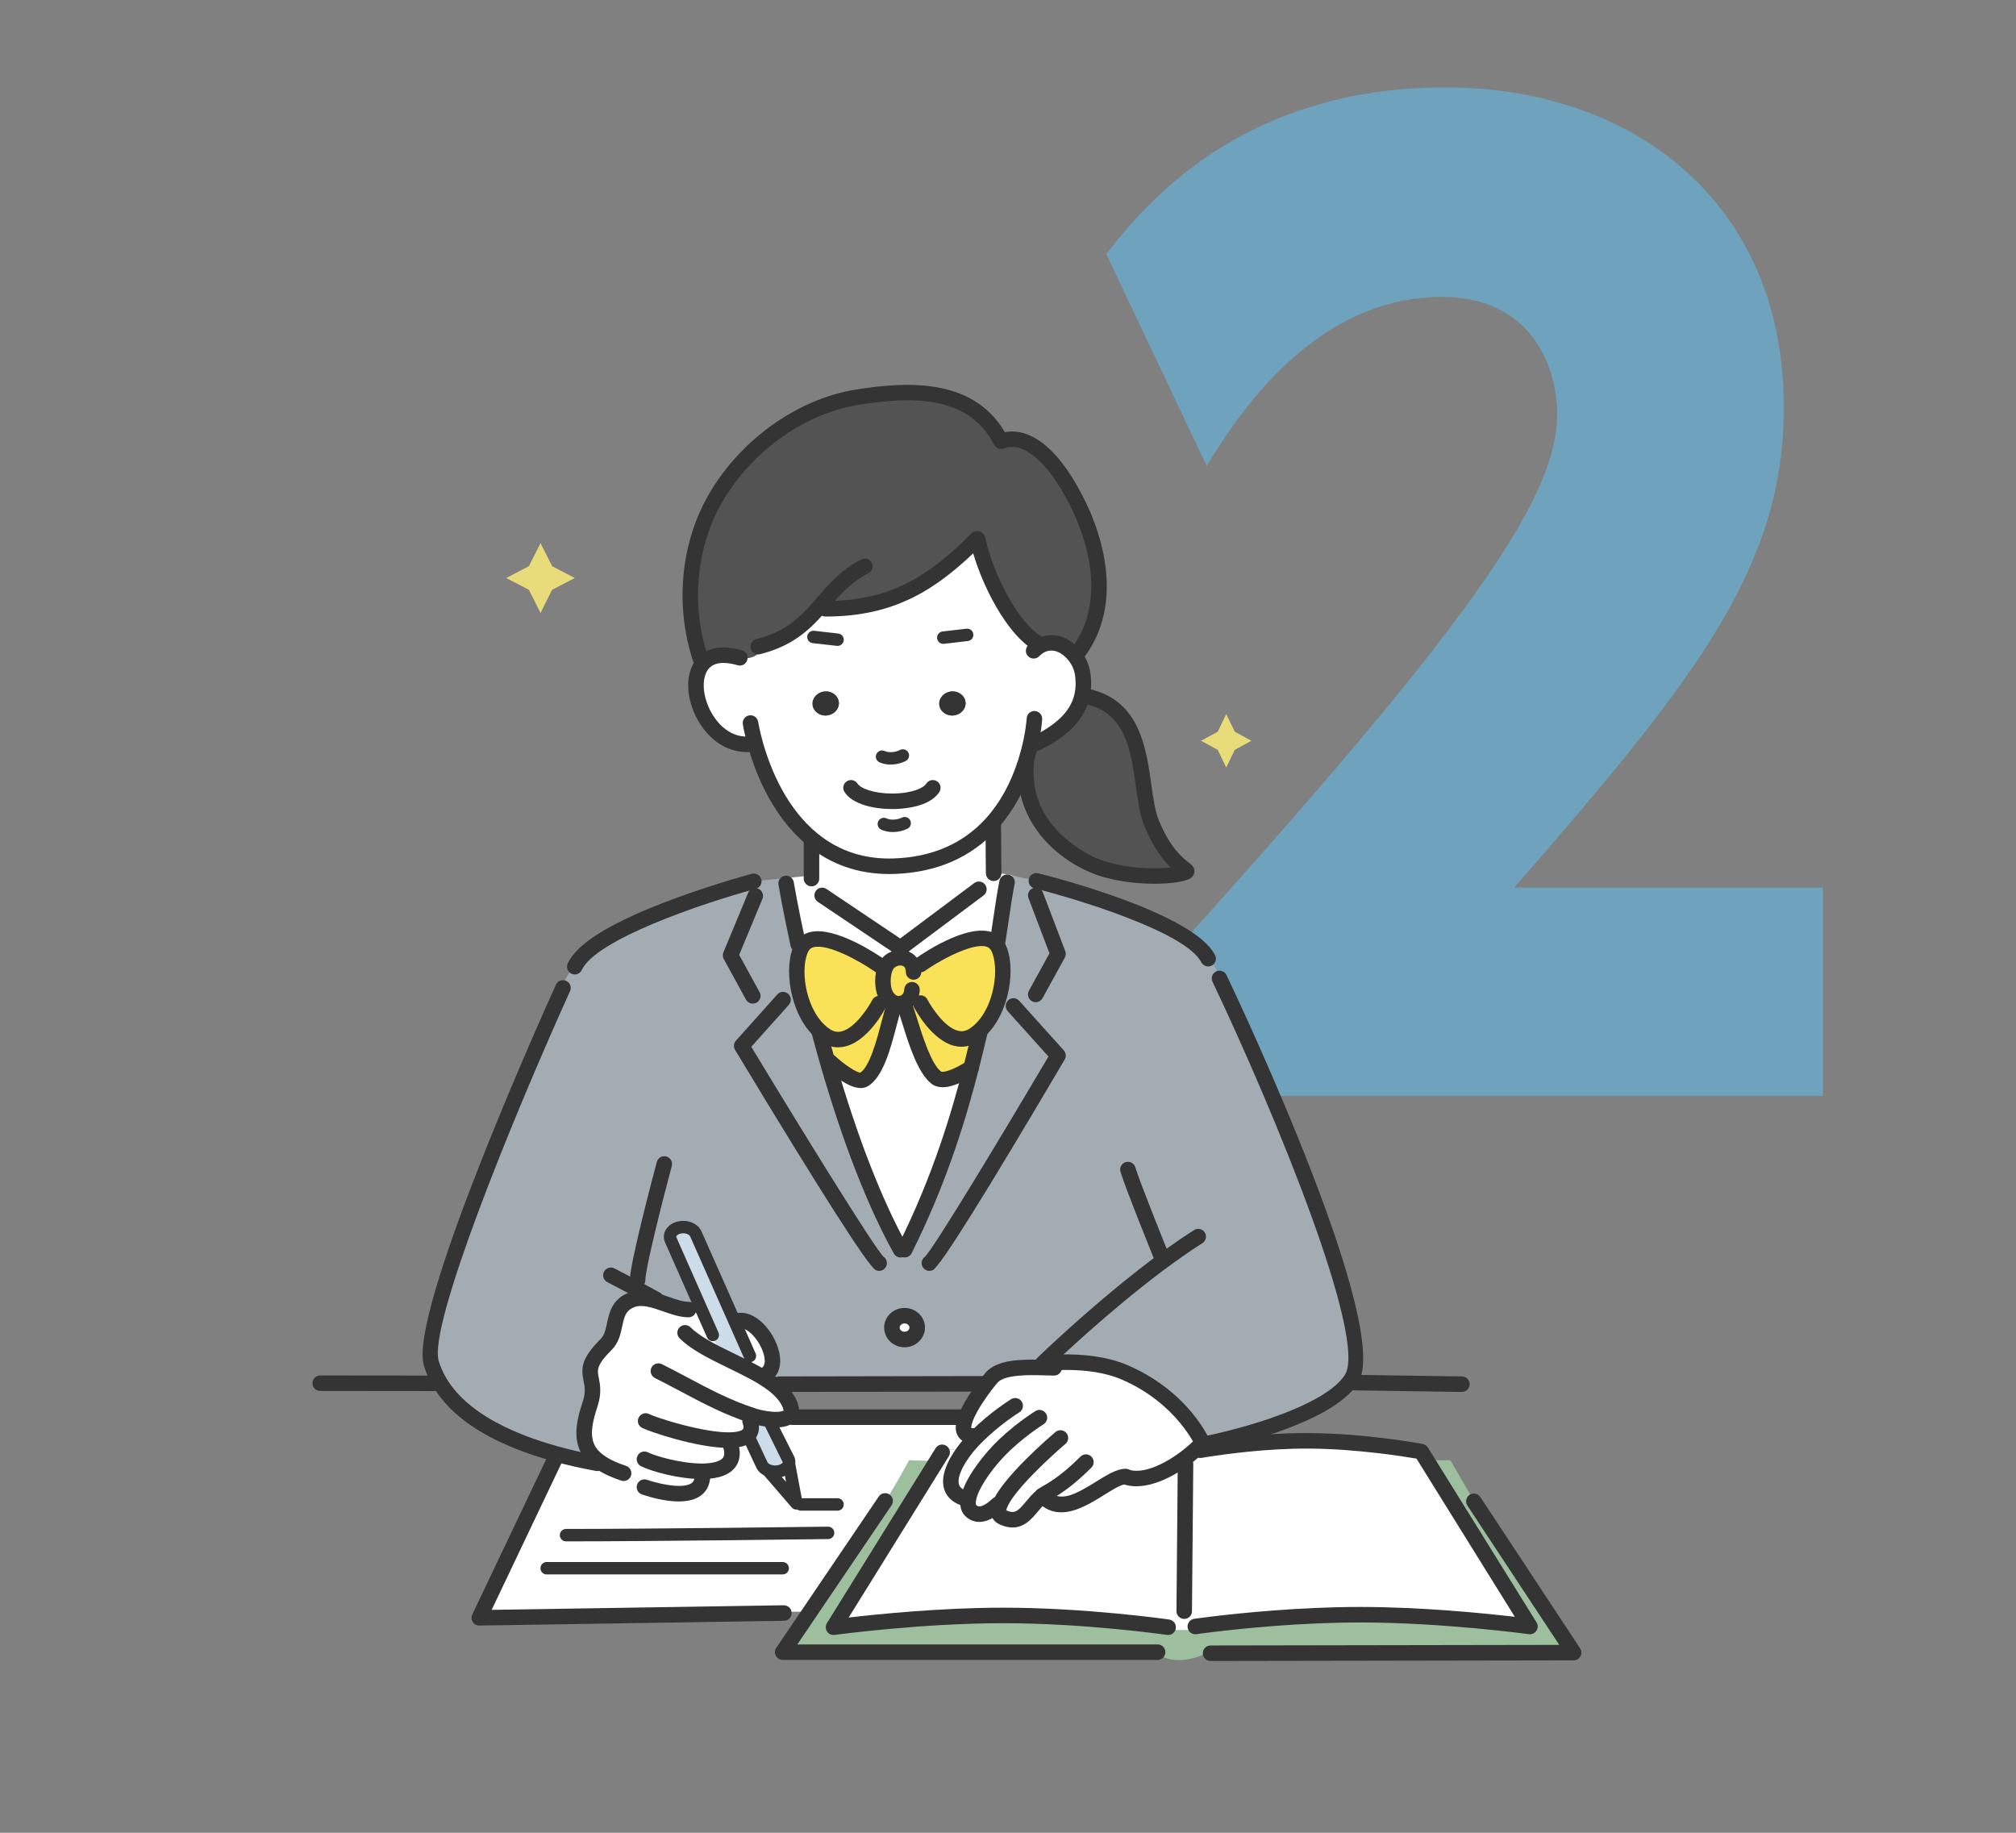 <?xml version="1.0" encoding="UTF-8"?><svg id="b" xmlns="http://www.w3.org/2000/svg" xmlns:xlink="http://www.w3.org/1999/xlink" viewBox="0 0 330 300"><rect x="0" y="0" width="330" height="300" fill="#808080" stroke="none"/><defs><style>.e{fill:none;}.f{fill:#f9e258;}.g{fill:#e8db7a;}.h{fill:#fff;}.i{fill:#9dbf9e;}.j{fill:#ccdce9;}.k{fill:#a3acb2;}.l{fill:#535353;}.m{fill:#5bc3f9;}.n{fill:#343434;}.o{opacity:.5;}.p{clip-path:url(#d);}</style><clipPath id="d"><rect class="e" width="330" height="300"/></clipPath></defs><g id="c"><g class="p"><g class="o"><path class="m" d="M298.416,145.279v34.098h-127.767c64.585-70.202,84.242-95.675,84.242-111.521,0-7.823-4.212-19.255-18.854-19.255-21.461,0-34.098,20.459-38.511,27.68l-16.447-34.7c6.018-7.622,21.663-27.279,55.56-27.279,30.487,0,55.359,18.654,55.359,52.351,0,25.874-13.84,43.926-44.127,78.626h50.545Z"/></g><g><g><polygon class="g" points="204.845 121.255 202.123 122.738 200.721 125.633 199.329 122.738 196.597 121.255 199.329 119.772 200.721 116.877 202.123 119.772 204.845 121.255"/><polygon class="g" points="94.084 94.614 90.377 96.543 88.478 100.332 86.578 96.543 82.871 94.614 86.578 92.674 88.478 88.895 90.377 92.674 94.084 94.614"/><path class="h" d="M129.176,239.745l1.188,6.338-4.479-5.19,.041-.152c.295,.102,.62,.152,.955,.152,.234,0,.477-.03,.711-.081,.762-.173,1.31-.599,1.493-1.097l.091,.03Z"/><path class="h" d="M120.563,216.262c3.596-1.199,8.491,7.577,4.225,8.999l-.061,.102c-.569-.345-1.168-.67-1.777-.995l.345-.65c-.295-.579-.873-1.442-.873-2.072l.163-.071-2.295-5.19,.274-.122Z"/><path class="j" d="M116.541,218.222l-1.412-3.189-5.342-12.097c-.366-.833,.254-1.737,1.381-2.011,.213-.051,.437-.071,.66-.071,.914,0,1.757,.427,2.062,1.097l6.399,14.433,2.295,5.19-.163,.071c0,.63,.579,1.493,.873,2.072l-.345,.65c-2.59-1.371-5.495-2.61-7.861-4.022l2.316-.132c-.295-.599-.873-1.29-.873-1.981l.01-.01Z"/><path class="k" d="M158.966,174.771c.538-2.113,1.006-4.053,1.422-5.81l-.142-.163c3.9-3.413,4.764-10.756,3.108-13.823-.203-.376-.467-.66-.772-.873l.731-.03c.63-4.032,1.026-7.181,1.534-9.659l.853-1.127c1.087,.254,2.174,.599,3.22,.599l.721,.295s24.549,6.125,28.063,12.645l.163-.091c.609,.914,1.483,2.011,1.625,3.128l.132,.295s27.139,57.092,21.563,65.623c-4.195,6.419-21.827,10.157-24.011,10.604-.142,.03-.223,.041-.223,.041,0,0-3.199-7.638-12.869-11.792-5.83-2.509-13.427-1.432-13.427-1.432l-.03,.65c-2.854-.081-6.785-.091-8.298,1.635-.213,.244-.609,.731-1.077,1.351l-.477-.325-33.213,.061-.873,.132c-.599-.467-1.259-.914-1.96-1.341l.061-.102c4.266-1.422-.63-10.197-4.225-8.999l-.274,.122-6.399-14.433c-.305-.67-1.148-1.097-2.062-1.097-.223,0-.447,.02-.66,.071-1.127,.274-1.747,1.178-1.381,2.011l5.342,12.097-.579,.254c-.427-.416-.975-.538-1.513-.721l-.325-.213c-2.945,0-6.511-2.793-9.497-1.513-3.352,1.432-1.899,5.129-3.992,7.222-4.997,4.987-1.026,4.967-2.661,9.872-1.31,3.931-1.452,6.724,.924,8.826l-.132,.681c-1.981-.366-4.093-.833-6.236-1.422-8.796-2.407-18.079-6.815-20.517-14.87-2.519-8.268,21.553-61.439,21.553-61.439l-.163-.203c.406-1.209,1.259-2.285,1.849-3.403l.244,.132c3.098-6.704,27.007-13.356,29.16-13.945l.01,.02c1.767-.254,3.565-.406,5.342-.579l.081,.873s.66,3.91,1.97,9.964l.579,.508c-1.645,3.027-.802,10.299,3.027,13.742l-.132,.152c.427,1.605,.884,3.25,1.361,4.916,3.006,10.411,6.988,21.756,11.934,30.674h.67c5.728-11.406,8.826-21.786,10.878-29.79Zm-8.826,42.537c0-1.077-.934-1.95-2.072-1.95-1.148,0-2.072,.873-2.072,1.95s.924,1.95,2.072,1.95c1.138,0,2.072-.873,2.072-1.95Z"/><path class="h" d="M114.987,241.522c0,4.439-6.622,2.854-9.497,1.899l-.173,.02c-.833-.427-2.285-2.235-3.017-2.235l-.223-.061c-2.072-.691-3.565-1.473-4.591-2.387-2.377-2.102-2.235-4.896-.924-8.826,1.635-4.906-2.336-4.885,2.661-9.872,2.092-2.092,.64-5.789,3.992-7.222,2.986-1.28,6.551,1.513,9.497,1.513l.325,.213c.538,.183,1.087,.305,1.513,.721l.579-.254,1.412,3.189-.01,.01c0,.691,.579,1.381,.873,1.981l-2.316,.132c2.367,1.412,5.271,2.651,7.861,4.022,.609,.325,1.209,.65,1.777,.995,.701,.427,1.361,.873,1.96,1.341,1.138,.904,2.042,1.899,2.549,3.037,.518,1.168,.295,1.849-.295,2.224-.64,.406-1.696,.457-2.722,.376-1.107-.102-2.194-.355-2.681-.508-.152-.051-.315-.102-.467-.152l-.295,.914c.355,1.077,.193,1.828-.355,2.336-.589,.528-1.625,.762-2.895,.792l.02,.67c1.117,3.342-1.351,4.408-4.571,4.439l.01,.691Z"/><path class="f" d="M149.541,159.099l-.254,2.905c-.061,1.442-1.087,2.295-2.174,2.295-.691,0-1.412-.345-1.92-1.117-.173-.254-.315-.548-.437-.904-.315-.975-.335-2.651,.132-3.819,.081-.213,.183-.406,.295-.579,.477-.711,1.351-1.117,2.184-1.117,.843,0,1.645,.396,1.991,1.29,.112,.295,.183,.64,.183,1.046Z"/><path class="j" d="M126.881,240.892c-.335,0-.66-.051-.955-.152-.559-.173-1.006-.508-1.209-.945l-2.265-4.835-.03-.03c.548-.508,.711-1.259,.355-2.336l.295-.914c.152,.051,.315,.102,.467,.152,.488,.152,1.574,.406,2.681,.508l-.081,.691,2.925,5.779c.142,.305,.142,.62,.02,.904-.183,.498-.731,.924-1.493,1.097-.234,.051-.477,.081-.711,.081Z"/><path class="f" d="M144.889,158.459c-.467,1.168-.447,2.844-.132,3.819,.122,.355,.264,.65,.437,.904l-1.29,1.097s-4.286,8.278-8.816,5.2c-.295-.203-.569-.416-.833-.66-3.829-3.443-4.672-10.715-3.027-13.742,2.336-4.337,12.676,2.905,12.676,2.905l.985,.477Z"/><path class="f" d="M135.484,173.888c-.477-1.666-.934-3.311-1.361-4.916l.132-.152c.264,.244,.538,.457,.833,.66,4.53,3.078,8.816-5.2,8.816-5.2l1.29-1.097c.508,.772,1.229,1.117,1.92,1.117l-.731,.366c-.945,2.336-2.174,10.451-5.007,12.056-1.483,.833-5.535-2.935-5.535-2.935l-.355,.102Z"/><path class="f" d="M147.113,164.3c1.087,0,2.113-.853,2.174-2.295l.254-2.905c0-.406-.071-.752-.183-1.046l1.32-.173s8.633-6.043,11.904-3.778c.305,.213,.569,.498,.772,.873,1.656,3.067,.792,10.411-3.108,13.823-.234,.203-.488,.396-.752,.579-4.408,3.006-8.593-4.764-8.806-5.17l-2.6,.457h-1.706l.731-.366Z"/><path class="f" d="M160.388,168.962c-.416,1.757-.884,3.697-1.422,5.81-.315,.213-4.174,2.773-5.688,1.635-2.57-1.93-4.286-9.537-5.19-11.741l2.6-.457c.213,.406,4.398,8.176,8.806,5.17,.264-.183,.518-.376,.752-.579l.142,.163Z"/><polygon class="i" points="241.094 245.382 241.257 245.747 238.697 247.342 233.619 239.176 233.883 239.013 237.407 239.013 241.094 245.382"/><path class="i" d="M153.197,239.379l-16.759,26.977s14.077-1.93,27.769-1.93c13.153,0,25.961,1.777,26.946,1.92l-.03,.345c1.463,.244,2.57,.112,3.992,.112l.548-.569s1.026-.152,2.803-.366c4.621-.559,14.311-1.564,24.204-1.564,13.691,0,27.769,1.93,27.769,1.93l-11.741-18.892,2.56-1.595,16.332,24.762-59.428,.102-.711-.041c-1.92,1.148-5.647,1.757-7.547,.335l-.416-.467h-61.368l4.205-6.206,12.564-18.557,.193-.244c1.554-2.326,3.728-6.419,3.728-6.419,0,0,2.448,.122,4.002,.122l.386,.244Z"/><path class="h" d="M163.638,246.377c-.355,.914-.274,1.625,.467,1.97,3.403,1.564,4.246-1.727,6.521-3.524,3.981,4.317,9.862-2.427,13.163-3.088l.548,.02c3.585,1.188,8.694-2.011,11.376-4.489l.762,.122s.305-.051,.843-.142c2.438-.386,9.751-1.442,17.135-1.402,9.05,.061,18.191,1.757,18.191,1.757l.975,1.574,5.078,8.166,11.741,18.892s-14.077-1.93-27.769-1.93c-9.893,0-19.582,1.006-24.204,1.564-1.777,.213-2.803,.366-2.803,.366l-.548,.569c-1.422,0-2.529,.132-3.992-.112l.03-.345c-.985-.142-13.793-1.92-26.946-1.92-13.691,0-27.769,1.93-27.769,1.93l16.759-26.977,1.026-1.656,.325-.427c.782,0,1.584-.051,2.387-.051l1.341-.335c-2.681,3.321-4.134,7.211-.305,8.369l.548,.091c-.142,.792-.051,1.432,.355,1.859,1.452,1.524,3.504-.091,4.439-.975l.325,.122Z"/><path class="h" d="M170.626,223.849l.03-.65s7.597-1.077,13.427,1.432c9.669,4.154,12.869,11.792,12.869,11.792,0,0,.081-.01,.223-.041l.142,.863c-.538,.091-.843,.142-.843,.142l-.762-.122c-2.681,2.478-7.79,5.678-11.376,4.489l-.548-.02c-3.301,.66-9.182,7.404-13.163,3.088-2.275,1.798-3.118,5.089-6.521,3.524-.741-.345-.823-1.056-.467-1.97l-.325-.122c-.934,.884-2.986,2.499-4.439,.975-.406-.427-.498-1.066-.355-1.859l-.548-.091c-3.829-1.158-2.377-5.048,.305-8.369,.355-.427,.721-.853,1.107-1.259,.193-.203,.386-.406,.589-.599l-.589-.01c-1.849,0-1.95-1.3-1.31-2.956,.66-1.727,2.113-3.849,3.179-5.251,.467-.62,.863-1.107,1.077-1.351,1.513-1.727,5.444-1.716,8.298-1.635Z"/><path class="l" d="M188.472,134.662c2.732,6.754,6.145,7.719,5.749,8.014-1.097,.823-9.253,1.402-15.032-.955-4.103-1.676-12.148-7.018-11.203-16.891l-.112-.041c.386-1.229,.681-2.367,.894-3.362l.945,.203c3.697-1.859,6.663-4.225,7.425-7.821l.985,.234c10.116,2.356,8.054,14.931,10.35,20.618Z"/><path class="h" d="M170.261,105.705c1.991-1.107,4.134-.193,5.515,1.452,.752,.894,1.28,2.001,1.442,3.118,.193,1.3,.163,2.478-.081,3.535-.762,3.596-3.728,5.962-7.425,7.821l-.945-.203c-.213,.995-.508,2.133-.894,3.362-1.016,3.189-2.732,6.927-5.607,10.086-3.413,3.728-8.45,6.653-15.885,6.907-5.657,.193-10.004-1.625-13.326-4.327-5.464-4.439-8.146-11.264-9.354-15.438l-1.249-.183c-6.968,.142-10.726-10.015-7.161-13.468,1.138-1.097,3.037-1.513,5.81-.691l.244-.081c1.331,.447,3.25-.335,3.443-1.93,4.723-1.341,7.181-3.849,9.436-6.439l.894,.427c10.868,0,17.368-4.032,24.803-11.447l.163,.173c.823,4.54,4.885,13.905,9.812,16.972l.366,.355Zm-14.179,11.406c1.188-.112,2.072-1.077,1.97-2.163s-1.148-1.879-2.336-1.767c-1.188,.112-2.062,1.077-1.97,2.163,.102,1.087,1.148,1.879,2.336,1.767Zm-20.74,0c1.188-.112,2.072-1.077,1.97-2.163-.102-1.087-1.148-1.879-2.336-1.767-1.188,.112-2.062,1.077-1.97,2.163,.102,1.087,1.148,1.879,2.336,1.767Z"/><path class="l" d="M124.788,105.664c-.193,1.595-2.113,2.377-3.443,1.93l-.244,.081c-2.773-.823-4.672-.406-5.81,.691l-.609-.467c-3.078-9.222-1.686-18.81,2.092-25.727,5.089-9.293,14.555-15.723,23.544-17.155,8.867-1.412,18.861-1.737,23.452,7.049l.152,.163c3.271-1.402,8.186,1.087,12.869,10.969,1.706,3.616,6.267,14.768-.325,23.625l-.691,.335c-1.381-1.645-3.524-2.56-5.515-1.452l-.366-.355c-4.926-3.067-8.989-12.432-9.812-16.972l-.163-.173c-7.435,7.414-13.935,11.447-24.803,11.447l-.894-.427c-2.255,2.59-4.713,5.099-9.436,6.439Z"/><path class="h" d="M165.7,143.285l-.853,1.127c-.508,2.478-.904,5.627-1.534,9.659l-.731,.03c-3.271-2.265-11.904,3.778-11.904,3.778l-1.32,.173c-.345-.894-1.148-1.29-1.991-1.29l.02-1.595,12.848-9.608,.244-.244c.833,0,1.31-1.869,2.143-1.869l.03-.508,.508,.112c.823-.122,1.686,.03,2.539,.234Z"/><path class="h" d="M162.653,142.94l-.03,.508c-.833,0-1.31,1.869-2.143,1.869l-.244,.244-12.848,9.608-12.808-8.603-.01-.396c-.66-.65-1.341-1.513-1.777-2.336l.041-.02v-6.084l.223-.274c3.321,2.702,7.668,4.52,13.326,4.327,7.435-.254,12.473-3.179,15.885-6.907l.325,.305c0,3.778,.061,7.76,.061,7.76Z"/><path class="h" d="M97.355,239.44l.132-.681c1.026,.914,2.519,1.696,4.591,2.387l.223,.061c.731,0,2.184,1.808,3.017,2.235l.173-.02c2.874,.955,9.497,2.539,9.497-1.899l-.01-.691c3.22-.03,5.688-1.097,4.571-4.439l-.02-.67c1.27-.03,2.306-.264,2.895-.792l.03,.03,2.265,4.835c.203,.437,.65,.772,1.209,.945l-.041,.152,4.479,5.19-1.188-6.338-.091-.03c.122-.284,.122-.599-.02-.904l-2.925-5.779,.081-.691c1.026,.081,2.082,.03,2.722-.376l.741,.01h27.698l.691,.112c-.64,1.656-.538,2.956,1.31,2.956l.589,.01c-.203,.193-.396,.396-.589,.599-.386,.406-.752,.833-1.107,1.259l-1.341,.335c-.802,0-1.605,.051-2.387,.051l-.325,.427-1.026,1.656-.386-.244c-1.554,0-4.002-.122-4.002-.122,0,0-2.174,4.093-3.728,6.419l-.193,.244-12.564,18.557-.569-.386c-.813,0-2.509-.193-3.22,.284l-.223-.102-49.86,.782,12.544-26.347,.122-.447c2.143,.589,4.256,1.056,6.236,1.422Z"/><path class="n" d="M158.052,114.948c.102,1.087-.782,2.052-1.97,2.163-1.188,.112-2.235-.681-2.336-1.767-.091-1.087,.782-2.052,1.97-2.163,1.188-.112,2.235,.681,2.336,1.767Z"/><path class="h" d="M158.966,174.771c-2.052,8.004-5.15,18.384-10.878,29.79h-.67c-4.946-8.918-8.928-20.263-11.934-30.674l.355-.102s4.053,3.768,5.535,2.935c2.834-1.605,4.063-9.72,5.007-12.056h1.706c.904,2.204,2.62,9.812,5.19,11.741,1.513,1.138,5.373-1.422,5.688-1.635Z"/><ellipse class="h" cx="148.068" cy="217.308" rx="2.072" ry="1.95"/><path class="h" d="M132.792,143.834c.437,.823,1.117,1.686,1.777,2.336l.01,.396,12.808,8.603-.02,1.595c-.833,0-1.706,.406-2.184,1.117-.112,.173-.213,.366-.295,.579l-.985-.477s-10.34-7.242-12.676-2.905l-.579-.508c-1.31-6.053-1.97-9.964-1.97-9.964l-.081-.873c1.422-.132,2.834-.274,4.205-.467h.03v.548l-.041,.02Z"/><path class="n" d="M137.312,114.948c.102,1.087-.782,2.052-1.97,2.163-1.188,.112-2.235-.681-2.336-1.767-.091-1.087,.782-2.052,1.97-2.163,1.188-.112,2.235,.681,2.336,1.767Z"/></g><g><path class="n" d="M162.653,144.21c-.692,0-1.258-.555-1.269-1.25,0,0-.061-3.992-.061-7.78,0-.701,.568-1.27,1.27-1.27s1.27,.568,1.27,1.27c0,3.767,.061,7.738,.061,7.741,.01,.701-.549,1.279-1.25,1.289h-.02Z"/><path class="n" d="M132.833,145.083c-.701,0-1.27-.568-1.27-1.27v-6.084c0-.701,.568-1.27,1.27-1.27s1.27,.568,1.27,1.27v6.084c0,.701-.568,1.27-1.27,1.27Z"/><path class="n" d="M147.388,156.438c-.246,0-.493-.071-.708-.215l-12.808-8.603c-.582-.392-.737-1.18-.346-1.763,.391-.58,1.18-.737,1.762-.346l12.061,8.101,12.127-9.069c.562-.421,1.357-.305,1.777,.256,.42,.562,.305,1.358-.256,1.777l-12.848,9.608c-.225,.169-.492,.253-.76,.253Z"/><path class="n" d="M197.767,158.195c-.412,0-.816-.2-1.06-.569-.016-.024-.037-.059-.056-.093-.023-.035-.044-.069-.064-.106-2.664-4.944-20.577-10.35-27.253-12.016-.68-.17-1.094-.859-.924-1.539,.169-.68,.856-1.095,1.539-.924,2.563,.64,25.1,6.432,28.85,13.231,.027,.042,.052,.083,.072,.122,.326,.576,.156,1.314-.405,1.685-.216,.142-.459,.21-.699,.21Zm-.954-.467l.002,.002-.002-.002Zm2.016-1.497l.001,.001-.001-.001Zm-.001-.002l.001,.001-.001-.001Zm-.001-.002l.001,.001-.001-.001Zm-.001-.002l.001,.002-.001-.002Z"/><path class="n" d="M94.084,159.506c-.178,0-.359-.038-.532-.117-.636-.295-.914-1.048-.62-1.685,1.459-3.157,6.571-6.402,15.628-9.917,6.604-2.563,13.113-4.382,14.35-4.721,.139-.041,.22-.057,.22-.057,.687-.135,1.36,.301,1.502,.984,.141,.678-.279,1.342-.954,1.495-.009,.003-.091,.026-.098,.028-8.797,2.406-26.042,8.274-28.343,13.253-.215,.464-.673,.737-1.154,.737Z"/><path class="n" d="M188.97,144.658c-3.232,0-7.138-.489-10.26-1.762-6.095-2.49-12.891-8.746-11.988-18.187,.066-.698,.683-1.211,1.385-1.143,.698,.066,1.21,.686,1.143,1.385-1.014,10.605,9.246,15.115,10.42,15.594,4.095,1.668,9.213,1.74,11.967,1.455-1.233-1.211-2.897-3.293-4.341-6.863-.704-1.745-1.018-3.981-1.35-6.35-.829-5.906-1.687-12.012-8.111-13.507-.683-.16-1.107-.842-.948-1.525s.839-1.104,1.525-.949c8.12,1.892,9.189,9.508,10.049,15.629,.31,2.209,.603,4.297,1.19,5.751,1.88,4.649,4.029,6.306,4.946,7.015,.459,.354,.933,.72,.927,1.432-.004,.397-.225,.823-.544,1.06-.762,.572-3.115,.964-6.008,.964Zm4.316-1.255h0Z"/><path class="n" d="M145.564,143.065c-5.06,0-9.533-1.553-13.31-4.625-5.532-4.493-8.367-11.219-9.772-16.07-.645-2.26-.879-3.765-.889-3.829-.106-.692,.37-1.339,1.063-1.446,.692-.105,1.341,.369,1.447,1.062,.002,.014,.223,1.423,.819,3.511,1.302,4.497,3.911,10.721,8.934,14.801,3.499,2.847,7.688,4.218,12.482,4.044,6.196-.212,11.24-2.397,14.992-6.495,2.318-2.548,4.113-5.784,5.333-9.613,.349-1.112,.639-2.205,.862-3.243,.447-2.123,.532-3.567,.533-3.582,.039-.699,.631-1.256,1.337-1.197,.7,.038,1.236,.635,1.198,1.335-.003,.065-.092,1.638-.584,3.971-.24,1.12-.55,2.289-.925,3.481-1.333,4.187-3.31,7.738-5.879,10.56-4.232,4.623-9.877,7.086-16.781,7.321-.288,.01-.576,.015-.861,.015Z"/><path class="n" d="M146.16,136.194c-.686,0-1.349-.133-1.916-.399-.508-.239-.726-.844-.487-1.352,.238-.508,.843-.726,1.351-.487,.675,.317,1.72,.264,2.542-.128,.505-.245,1.112-.03,1.355,.476s.029,1.113-.477,1.355c-.739,.355-1.568,.535-2.367,.535Z"/><path class="n" d="M146.07,132.432c-2.924,0-6.511-.733-7.835-2.792-.379-.589-.209-1.375,.381-1.755,.59-.378,1.376-.208,1.755,.382,.508,.79,2.677,1.626,5.698,1.626h.019c2.952-.003,5.018-.819,5.533-1.624,.378-.591,1.162-.764,1.754-.385,.591,.378,.763,1.162,.385,1.754-1.655,2.587-6.288,2.793-7.668,2.794h-.02Z"/><path class="n" d="M169.894,106.619c-.229,0-.461-.061-.67-.191-5.373-3.347-9.557-13.231-10.389-17.824-.125-.689,.333-1.35,1.023-1.475,.688-.128,1.35,.332,1.475,1.023,.739,4.08,4.562,13.212,9.233,16.12,.595,.371,.777,1.154,.407,1.75-.241,.386-.655,.598-1.079,.598Z"/><path class="n" d="M176.465,108.092c-.263,0-.529-.081-.757-.251-.562-.419-.679-1.214-.26-1.776,5.928-7.965,2.111-18.265,.195-22.325-4.404-9.296-8.799-11.389-11.221-10.343-.642,.273-1.391-.022-1.667-.668-.276-.645,.022-1.391,.667-1.667,1.76-.75,8.007-2.146,14.516,11.593,2.113,4.475,6.295,15.859-.453,24.926-.249,.335-.632,.512-1.02,.512Z"/><path class="n" d="M114.682,109.169c-.532,0-1.027-.336-1.204-.868-2.95-8.841-2.135-18.837,2.182-26.738,5.067-9.253,14.667-16.24,24.458-17.8,8.917-1.419,19.792-1.825,24.777,7.715,.325,.622,.084,1.389-.537,1.713-.62,.326-1.389,.085-1.713-.537-4.211-8.059-13.548-7.75-22.127-6.384-9.044,1.441-17.927,7.922-22.63,16.512-3.983,7.292-4.732,16.532-2.002,24.716,.222,.665-.137,1.384-.802,1.606-.133,.045-.269,.065-.402,.065Z"/><path class="n" d="M135.118,100.921c-.701,0-1.27-.568-1.27-1.27s.568-1.27,1.27-1.27c10.705,0,16.872-4.062,23.906-11.076,.496-.496,1.324-.521,1.82-.024,.495,.496,.52,1.274,.025,1.77l-.898-.898,.884,.912c-7.354,7.334-14.205,11.856-25.738,11.856Z"/><path class="n" d="M124.117,107.117c-.559,0-1.072-.372-1.224-.938-.183-.676,.217-1.374,.894-1.557l.671-.183c4.347-1.234,6.648-3.565,8.809-6.047l.595-.685c1.909-2.212,3.882-4.499,7.147-6.137,.628-.315,1.391-.061,1.704,.565,.314,.627,.061,1.39-.565,1.704-2.812,1.41-4.537,3.409-6.363,5.526l-.603,.695c-2.325,2.671-5.017,5.399-10.046,6.826l-.686,.187c-.111,.03-.222,.044-.332,.044Z"/><path class="n" d="M148.087,205.831c-.191,0-.386-.044-.569-.135-.626-.314-.879-1.078-.565-1.704,5.879-11.707,8.97-22.464,10.783-29.536,.536-2.103,1.001-4.036,1.416-5.788,.162-.682,.85-1.105,1.528-.942,.682,.162,1.104,.845,.943,1.527-.418,1.764-.887,3.711-1.427,5.831-1.843,7.188-4.985,18.121-10.974,30.046-.223,.444-.671,.7-1.136,.7Z"/><path class="n" d="M163.315,155.342c-.065,0-.131-.005-.197-.015-.693-.108-1.167-.758-1.058-1.451,.206-1.319,.387-2.543,.555-3.681,.344-2.328,.641-4.337,.989-6.038,.14-.687,.81-1.134,1.499-.989,.687,.141,1.13,.811,.989,1.499-.334,1.631-.626,3.608-.965,5.899-.169,1.144-.351,2.376-.558,3.703-.098,.626-.638,1.073-1.253,1.073Z"/><path class="n" d="M147.419,205.831c-.446,0-.879-.236-1.111-.654-4.304-7.76-8.357-18.17-12.044-30.938-.48-1.677-.939-3.33-1.368-4.942-.18-.677,.223-1.373,.901-1.553,.679-.178,1.373,.223,1.553,.901,.425,1.598,.88,3.235,1.354,4.893,3.633,12.582,7.612,22.813,11.824,30.407,.34,.613,.119,1.386-.494,1.726-.195,.108-.407,.16-.615,.16Z"/><path class="n" d="M130.648,155.839c-.585,0-1.11-.407-1.239-1.001-1.301-6.013-1.975-9.981-1.981-10.021-.117-.691,.349-1.346,1.04-1.463,.696-.111,1.347,.35,1.463,1.04,.007,.039,.671,3.956,1.959,9.906,.148,.685-.287,1.361-.972,1.51-.091,.02-.181,.029-.27,.029Z"/><path class="n" d="M143.903,208.024c-.192,0-.386-.044-.569-.136-1.208-.607-8.951-12.732-23.014-36.037-.288-.477-.231-1.087,.141-1.503l6.775-7.567c.468-.522,1.27-.565,1.793-.099,.522,.468,.566,1.271,.099,1.793l-6.148,6.868c7.751,12.827,20.028,32.759,21.644,34.365,.516,.354,.704,1.042,.415,1.617-.223,.443-.671,.699-1.135,.699Zm.571-2.403h0Z"/><path class="n" d="M152.132,208.024c-.465,0-.912-.256-1.135-.699-.289-.574-.101-1.264,.416-1.617,1.58-1.58,13.001-20.549,20.208-32.771l-6.671-7.423c-.469-.522-.426-1.325,.096-1.793,.521-.469,1.324-.426,1.793,.095l7.293,8.116c.37,.413,.43,1.017,.15,1.493-13.107,22.26-20.367,33.855-21.579,34.464-.183,.092-.377,.136-.569,.136Zm-.571-2.403h0Z"/><path class="n" d="M123.225,164.28c-.448,0-.883-.238-1.114-.66l-3.636-6.633c-.185-.337-.207-.741-.059-1.097l4.042-9.74c.268-.647,1.011-.957,1.659-.685,.648,.269,.955,1.012,.686,1.659l-3.809,9.177,3.344,6.099c.337,.615,.112,1.387-.503,1.723-.194,.106-.403,.157-.61,.157Z"/><path class="n" d="M169.539,164.045c-.207,0-.417-.051-.611-.157-.614-.338-.839-1.11-.501-1.725l3.363-6.117-3.437-9.03c-.249-.655,.08-1.389,.735-1.638,.654-.248,1.389,.079,1.639,.735l3.646,9.579c.132,.348,.105,.737-.074,1.063l-3.646,6.632c-.231,.421-.666,.658-1.113,.658Z"/><path class="n" d="M137.192,171.433c-.979,0-1.936-.304-2.818-.903-.372-.257-.69-.51-.98-.778-4.113-3.699-5.266-11.631-3.281-15.282,.528-.981,1.403-1.643,2.526-1.909,4.168-.986,11.204,3.828,11.993,4.381,.574,.402,.714,1.193,.311,1.768-.401,.574-1.191,.715-1.768,.312-2.623-1.835-7.646-4.535-9.951-3.99-.421,.1-.692,.3-.879,.647-1.37,2.52-.662,9.121,2.758,12.196,.217,.2,.437,.375,.706,.56,.641,.435,1.269,.561,1.964,.384,2.206-.556,4.359-3.888,5.003-5.125,.323-.62,1.089-.862,1.711-.542,.622,.323,.865,1.088,.543,1.711-.289,.557-2.93,5.478-6.631,6.416-.404,.102-.808,.153-1.208,.153Z"/><path class="n" d="M157.383,171.336c-.394,0-.791-.05-1.187-.149-3.669-.915-6.34-5.831-6.632-6.39-.1-.187-.156-.399-.156-.609,0-.701,.568-1.27,1.27-1.27,.497,0,.928,.287,1.137,.703,.649,1.237,2.807,4.555,4.996,5.101,.694,.173,1.32,.048,1.968-.394,.218-.152,.435-.316,.635-.489,3.476-3.042,4.207-9.697,2.822-12.262-.099-.183-.224-.325-.383-.437-1.731-1.194-7.258,1.546-10.447,3.78-.574,.401-1.365,.263-1.768-.312-.402-.574-.262-1.366,.312-1.769,1.563-1.093,9.551-6.418,13.355-3.782,.489,.342,.88,.784,1.166,1.314,2.007,3.717,.813,11.705-3.389,15.382-.272,.236-.563,.458-.865,.668-.888,.606-1.85,.914-2.833,.914Z"/><path class="n" d="M147.113,165.569c-1.188,0-2.274-.615-2.98-1.688-.227-.333-.419-.728-.578-1.191-.386-1.198-.452-3.183,.155-4.702,.101-.265,.241-.541,.409-.798,.706-1.052,1.947-1.696,3.248-1.696,1.458,0,2.674,.805,3.175,2.103,.179,.472,.268,.975,.268,1.503,0,.701-.568,1.27-1.27,1.27s-1.27-.568-1.27-1.27c0-.222-.033-.417-.101-.596-.12-.309-.391-.47-.803-.47-.445,0-.91,.228-1.129,.555-.06,.092-.118,.206-.163,.323-.358,.895-.343,2.255-.111,2.977,.077,.225,.171,.422,.279,.58,.242,.368,.547,.561,.87,.561,.428,0,.874-.333,.905-1.079,.03-.701,.63-1.26,1.322-1.215,.701,.03,1.244,.622,1.215,1.322-.085,2.002-1.565,3.511-3.442,3.511Z"/><path class="n" d="M154.296,177.962c-.654,0-1.267-.155-1.781-.542-2.256-1.693-3.732-6.432-4.811-9.892-.315-1.011-.587-1.884-.791-2.381-.266-.649,.044-1.391,.692-1.656,.648-.267,1.39,.043,1.656,.692,.247,.601,.52,1.479,.866,2.59,.864,2.774,2.311,7.416,3.911,8.617,.415,.257,2.387-.433,4.214-1.67v.001c.215-.146,.475-.23,.732-.23,.701,0,1.27,.568,1.27,1.27,0,.467-.252,.875-.627,1.095-1.12,.754-3.403,2.107-5.332,2.107Z"/><path class="n" d="M140.893,178.099c-1.949,0-4.45-2.018-5.918-3.384-.513-.477-.543-1.28-.065-1.793,.477-.513,1.28-.545,1.794-.066,1.543,1.432,3.469,2.699,4.119,2.718,1.562-.997,2.757-5.561,3.476-8.305,.333-1.272,.621-2.371,.907-3.079,.262-.65,1.001-.963,1.652-.701,.65,.263,.964,1.003,.701,1.653-.225,.556-.493,1.582-.804,2.769-.989,3.779-2.22,8.481-4.754,9.916-.338,.189-.712,.273-1.108,.273Z"/><path class="n" d="M148.068,220.528c-1.842,0-3.342-1.444-3.342-3.22s1.499-3.22,3.342-3.22,3.342,1.444,3.342,3.22-1.499,3.22-3.342,3.22Zm0-3.9c-.442,0-.802,.305-.802,.68s.36,.68,.802,.68c.435,0,.802-.311,.802-.68s-.367-.68-.802-.68Z"/><path class="n" d="M104.373,210.808c-.701,0-1.27-.568-1.27-1.27,0-2.777,3.959-17.654,4.41-19.342,.182-.677,.875-1.08,1.555-.898,.677,.181,1.079,.877,.898,1.554-1.738,6.496-4.324,16.833-4.324,18.685,0,.701-.568,1.27-1.27,1.27Z"/><path class="n" d="M193.845,264.995h-.011c-.701-.006-1.264-.579-1.258-1.281l.213-24.062c.006-.697,.573-1.259,1.27-1.259h.011c.701,.006,1.264,.579,1.258,1.281l-.213,24.062c-.006,.697-.573,1.259-1.27,1.259Z"/><path class="n" d="M190.24,207.253c-.502,0-.978-.3-1.177-.793-.202-.498-4.949-12.227-5.65-14.67-.193-.673,.196-1.377,.87-1.57,.676-.192,1.377,.195,1.571,.87,.665,2.315,5.514,14.297,5.563,14.418,.263,.65-.051,1.39-.7,1.652-.156,.063-.317,.093-.476,.093Z"/><path class="n" d="M97.762,240.791c-.066,0-.132-.005-.199-.016-.122-.019-.244-.045-.371-.071-2.254-.42-4.388-.906-6.41-1.462-12.035-3.294-19.235-8.585-21.395-15.725-2.583-8.48,19.127-56.844,21.612-62.331,.289-.639,1.041-.923,1.68-.633,.639,.289,.922,1.041,.633,1.68-9.597,21.198-23.241,54.815-21.495,60.545,2.357,7.786,11.979,11.918,19.638,14.014,1.954,.538,4.016,1.008,6.131,1.399l.139,.03c.081,.017,.158,.034,.235,.047,.693,.109,1.165,.759,1.056,1.452-.099,.625-.639,1.071-1.253,1.071Z"/><path class="n" d="M107.419,213.977c-.209,0-.42-.052-.615-.16-2.301-1.278-4.787-2.604-7.389-3.943-.623-.32-.869-1.086-.548-1.71,.32-.624,1.086-.871,1.71-.548,2.626,1.351,5.136,2.69,7.46,3.98,.613,.34,.834,1.113,.493,1.726-.232,.419-.665,.654-1.111,.654Z"/><path class="n" d="M196.965,237.691c-.508,0-.984-.303-1.183-.778-.029-.069-3.159-7.232-12.199-11.116-5.425-2.334-12.677-1.351-12.75-1.342-.542,.083-1.075-.205-1.317-.698s-.139-1.085,.254-1.468c.137-.134,13.842-13.423,25.689-20.944,.591-.375,1.376-.2,1.752,.392s.201,1.377-.391,1.753c-8.598,5.457-18.235,14.052-22.723,18.209,2.881-.03,6.948,.243,10.489,1.766,8.094,3.478,11.852,9.25,13.073,11.52,8.746-1.867,19.595-5.507,22.465-9.9,3.778-5.781-11.273-42.56-21.647-64.384-.301-.634-.032-1.392,.602-1.692,.635-.3,1.391-.032,1.692,.601,2.809,5.91,27.278,57.991,21.479,66.864-4.358,6.669-21.438,10.461-24.818,11.154-.205,.043-.325,.057-.325,.057-.048,.005-.095,.008-.142,.008Z"/><path class="n" d="M130.365,247.098c-.289,0-.572-.123-.77-.352l-4.479-5.191c-.366-.425-.319-1.066,.106-1.432,.424-.367,1.065-.32,1.433,.105l2.017,2.338-.494-2.634c-.103-.551,.26-1.082,.811-1.185,.552-.105,1.082,.26,1.185,.81l1.188,6.338c.085,.451-.144,.904-.558,1.103-.141,.067-.291,.1-.44,.1Z"/><path class="n" d="M239.297,227.841h-.019l-18.11-.265c-.701-.01-1.261-.587-1.251-1.288,.01-.694,.577-1.251,1.269-1.251h.019l18.11,.265c.701,.01,1.261,.587,1.251,1.288-.01,.694-.577,1.251-1.269,1.251Z"/><path class="n" d="M127.561,227.841c-.7,0-1.268-.566-1.27-1.268s.566-1.271,1.267-1.272l33.213-.061h.002c.7,0,1.268,.566,1.27,1.268s-.566,1.271-1.267,1.272l-33.213,.061h-.002Z"/><path class="n" d="M70.937,227.698h-.001l-18.526-.02c-.701-.001-1.269-.569-1.268-1.271s.569-1.269,1.27-1.269h.001l18.526,.02c.701,.001,1.269,.569,1.268,1.271s-.569,1.269-1.27,1.269Z"/><path class="n" d="M122.301,123.106c-4.411,0-7.396-3.376-8.726-6.569-1.493-3.581-1.165-7.146,.834-9.082,1.118-1.079,3.248-2.127,7.054-.997,.672,.199,1.055,.906,.856,1.578s-.905,1.056-1.578,.856c-1.454-.429-3.425-.712-4.568,.388-1.204,1.166-1.309,3.749-.254,6.28,1.026,2.464,3.269,5.119,6.508,5.005,.692-.029,1.281,.543,1.295,1.244s-.542,1.281-1.243,1.295c-.059,.001-.119,.002-.177,.002Z"/><path class="n" d="M169.713,122.9c-.465,0-.913-.256-1.135-.699-.315-.627-.062-1.39,.564-1.705,4.032-2.026,6.178-4.235,6.753-6.949,.213-.928,.235-1.959,.067-3.085-.126-.867-.538-1.75-1.159-2.488-.925-1.102-2.442-1.987-3.926-1.16-.261,.144-.524,.349-.787,.611-.497,.494-1.3,.496-1.795-.002-.496-.496-.495-1.299,.001-1.795,.43-.429,.884-.778,1.349-1.035,2.334-1.299,5.122-.611,7.102,1.747,.92,1.094,1.533,2.427,1.726,3.752,.214,1.437,.18,2.785-.1,4.002-.978,4.614-5.086,7.158-8.092,8.67-.183,.091-.378,.135-.569,.135Z"/><path class="n" d="M145.79,125.15c-.655,0-1.286-.122-1.83-.37-.51-.233-.735-.835-.502-1.346,.232-.512,.834-.737,1.345-.503,.671,.307,1.714,.233,2.537-.178,.503-.25,1.112-.048,1.363,.454,.251,.502,.048,1.112-.454,1.363-.768,.384-1.631,.579-2.458,.579Z"/><path class="n" d="M137.1,105.725c-.038,0-.077-.002-.116-.006l-3.951-.446c-.557-.063-.958-.566-.895-1.124s.565-.955,1.123-.896l3.951,.446c.557,.063,.958,.566,.895,1.124-.059,.519-.498,.902-1.008,.902Z"/><path class="n" d="M154.404,105.39c-.508,0-.947-.381-1.007-.898-.065-.557,.334-1.061,.891-1.127l3.91-.457c.551-.069,1.061,.333,1.127,.891s-.334,1.061-.891,1.127l-3.91,.457c-.04,.005-.08,.007-.12,.007Z"/><path class="n" d="M122.758,222.965c-.384,0-.752-.219-.923-.591l-.173-.375-8.7-19.636c-.108-.238-.564-.493-1.134-.493-.162,0-.304,.015-.422,.043-.391,.095-.612,.295-.682,.435-.038,.077-.031,.126-.007,.18l6.883,15.573c.229,.513,0,1.113-.512,1.343-.512,.225-1.113,0-1.342-.512l-1.546-3.487-5.342-12.098c-.271-.618-.255-1.291,.046-1.899,.364-.734,1.101-1.284,2.025-1.509,.275-.066,.577-.1,.9-.1,1.347,0,2.519,.665,2.987,1.692l8.865,19.994c.235,.51,.012,1.113-.498,1.347-.137,.063-.282,.093-.424,.093Z"/><path class="n" d="M126.881,241.908c-.455,0-.889-.07-1.288-.209-.823-.253-1.473-.781-1.796-1.475l-2.264-4.832c-.238-.508-.019-1.112,.489-1.35,.508-.238,1.113-.019,1.351,.489l2.265,4.834c.056,.121,.244,.298,.589,.405,.358,.122,.707,.146,1.151,.049,.464-.105,.711-.335,.755-.454l-2.898-5.875c-.253-.5-.053-1.111,.447-1.365,.501-.254,1.112-.054,1.365,.448l2.925,5.78c.276,.588,.288,1.204,.047,1.764-.289,.792-1.12,1.441-2.201,1.686-.329,.071-.641,.106-.935,.106Z"/><path class="n" d="M186.016,243.281c-.713,0-1.41-.099-2.077-.32-.666-.221-1.026-.939-.805-1.605,.221-.665,.941-1.025,1.605-.805,2.996,.998,7.692-1.977,10.114-4.216,.137-.128,.269-.259,.391-.381,.496-.496,1.299-.496,1.795,0s.496,1.299,0,1.795c-.142,.142-.295,.295-.459,.447-2.244,2.074-6.632,5.085-10.563,5.085Z"/><path class="n" d="M173.707,247.543c-1.395,0-2.766-.506-4.014-1.859-.469-.508-.46-1.313,.039-1.792,.499-.479,1.274-.486,1.762,.003,1.952,2.112,4.4,.827,7.92-1.364,1.476-.92,2.871-1.789,4.127-2.04,.256-.049,.498-.075,.727-.075,.701,0,1.27,.568,1.27,1.27s-.568,1.27-1.27,1.27c-.077,0-.159,.013-.242,.029-.79,.158-2.05,.943-3.269,1.703-2.051,1.278-4.586,2.857-7.049,2.857Z"/><path class="n" d="M165.743,250.029c-.639,0-1.356-.156-2.167-.529-1.033-.48-1.864-1.672-1.12-3.584,1.479-3.939,9.406-10.745,10.305-11.508,.535-.452,1.335-.39,1.79,.147,.454,.535,.388,1.335-.146,1.789-2.304,1.956-8.515,7.65-9.577,10.478-.075,.193-.105,.323-.117,.402,1.417,.626,1.919,.132,3.235-1.441,.532-.637,1.135-1.358,1.893-1.957,.279-.218,.581-.417,.931-.611,1.265-.678,3.311-2.03,5.978-4.677l.12-.119c.501-.488,1.305-.482,1.796,.02,.49,.501,.482,1.304-.019,1.795l-.108,.106c-2.316,2.297-4.519,4.014-6.548,5.102-.216,.12-.412,.248-.58,.38-.548,.432-1.039,1.02-1.514,1.588-.96,1.149-2.188,2.618-4.151,2.618Z"/><path class="n" d="M160.304,249.118c-1.229,0-2.027-.675-2.348-1.012-.68-.713-.911-1.709-.686-2.959,.446-2.625,2.958-6.064,5.159-8.405,3.158-3.345,6.895-5.67,7.053-5.767,.596-.367,1.378-.183,1.747,.413s.184,1.379-.412,1.748c-.036,.022-3.619,2.255-6.539,5.348-2.408,2.56-4.22,5.415-4.506,7.1-.09,.5-.024,.721,.023,.771,.671,.706,2.075-.48,2.647-1.022,.509-.482,1.312-.46,1.795,.05,.482,.51,.459,1.313-.05,1.795-1.567,1.482-2.87,1.94-3.882,1.94Z"/><path class="n" d="M157.971,246.55c-.122,0-.245-.017-.368-.055-2.011-.608-2.769-1.829-3.052-2.747-.824-2.674,1.36-5.931,2.736-7.635,.386-.463,.77-.91,1.175-1.337,.207-.218,.415-.435,.633-.643,2.985-2.975,6.277-5.022,6.415-5.108,.598-.366,1.378-.183,1.747,.413,.368,.596,.184,1.378-.412,1.748-.032,.019-3.188,1.986-5.978,4.766-.207,.198-.385,.386-.564,.573-.368,.387-.715,.793-1.053,1.199-1.735,2.149-2.611,4.178-2.272,5.277,.055,.178,.222,.719,1.36,1.064,.671,.203,1.051,.912,.848,1.583-.166,.549-.67,.902-1.215,.902Z"/><path class="n" d="M159.383,236.312c-1.427,0-2.143-.608-2.493-1.117-.594-.867-.595-2.033-.002-3.567,.772-2.018,2.432-4.351,3.353-5.561,.488-.649,.907-1.161,1.131-1.417,1.841-2.103,5.763-2.177,9.29-2.069l.131,.003c.666,.019,1.267,.037,1.762,.037,.701,0,1.27,.568,1.27,1.27s-.568,1.27-1.27,1.27c-.516,0-1.142-.018-1.834-.038l-.131-.004c-1.826-.053-6.101-.175-7.307,1.204-.201,.229-.575,.691-1.018,1.278-.678,.892-2.322,3.149-3.007,4.941-.291,.751-.28,1.103-.266,1.21,.035-.011,.16,.023,.39,.023,.701,0,1.27,.568,1.27,1.27s-.568,1.27-1.27,1.27Z"/><path class="n" d="M124.789,226.531c-.532,0-1.027-.336-1.205-.868-.222-.666,.138-1.385,.803-1.606,1.12-.374,.815-1.848,.533-2.694-.76-2.28-2.787-4.285-3.956-3.897-.664,.223-1.384-.138-1.606-.802-.222-.666,.138-1.385,.803-1.606,2.873-.958,6.024,2.073,7.167,5.503,.946,2.839,.107,5.156-2.138,5.905-.133,.045-.269,.065-.402,.065Z"/><path class="n" d="M102.078,242.416c-.133,0-.268-.021-.401-.065-2.222-.74-3.868-1.605-5.034-2.642-3.174-2.808-2.493-6.55-1.284-10.177,.544-1.632,.361-2.534,.167-3.489-.416-2.051-.446-3.638,2.802-6.88,.619-.62,.814-1.535,1.04-2.595,.362-1.698,.812-3.812,3.349-4.896,2.245-.962,4.591-.142,6.663,.582,1.219,.427,2.371,.829,3.333,.829,.701,0,1.27,.568,1.27,1.27s-.568,1.27-1.27,1.27c-1.393,0-2.805-.494-4.171-.971-1.793-.628-3.486-1.221-4.826-.645-1.268,.542-1.511,1.431-1.864,3.09-.271,1.27-.577,2.71-1.729,3.862-2.526,2.52-2.369,3.295-2.108,4.579,.216,1.064,.512,2.522-.246,4.798-1.31,3.928-1.158,5.954,.561,7.474,.906,.807,2.263,1.504,4.151,2.134,.666,.221,1.025,.94,.803,1.606-.178,.532-.673,.868-1.205,.868Z"/><path class="n" d="M127,233.643c-.277,0-.571-.012-.88-.037-1.303-.119-2.473-.409-2.96-.562l-.495-.162c-4.091-1.33-7.589-3.187-11.293-5.153-1.363-.724-2.74-1.455-4.163-2.165-.627-.312-.882-1.075-.569-1.703,.312-.628,1.075-.884,1.703-.568,1.442,.719,2.838,1.46,4.219,2.193,3.604,1.913,7.008,3.72,10.903,4.987l.475,.155c.403,.127,1.397,.357,2.396,.448,1.383,.11,1.843-.13,1.925-.183-.001-.026-.001-.224-.184-.638-.384-.861-1.098-1.699-2.179-2.558-.527-.411-1.146-.834-1.831-1.251-.548-.331-1.126-.646-1.714-.958-1.013-.537-2.077-1.053-3.138-1.569-1.624-.789-3.303-1.604-4.777-2.484-1.39-.832-2.404-1.587-3.193-2.377-.496-.496-.496-1.299,0-1.795s1.299-.496,1.795,0c.638,.638,1.496,1.272,2.7,1.993,1.378,.822,2.935,1.578,4.584,2.38,1.087,.528,2.178,1.058,3.219,1.61,.633,.337,1.253,.673,1.842,1.032,.769,.467,1.468,.946,2.082,1.424,1.418,1.127,2.373,2.275,2.929,3.521,1.036,2.336-.194,3.444-.771,3.812-.641,.408-1.504,.608-2.625,.608Z"/><path class="n" d="M119.176,236.997c-5.017,0-12.767-2.621-14.06-3.267-.627-.313-.881-1.076-.568-1.704,.313-.627,1.077-.882,1.704-.567,1.32,.662,8.973,3.075,13.24,2.995,1.489-.037,1.971-.368,2.083-.469,.058-.054,.249-.231-.002-.992-.22-.667,.141-1.385,.807-1.604,.665-.219,1.384,.141,1.604,.806,.631,1.911-.032,3.049-.699,3.666-.806,.724-2.02,1.089-3.726,1.131-.125,.003-.253,.005-.382,.005Z"/><path class="n" d="M114.851,242.102c-3.683,0-8.188-1.237-9.928-2.106-.627-.313-.881-1.076-.568-1.703,.313-.628,1.075-.884,1.704-.568,1.351,.674,5.518,1.836,8.908,1.837,1.728-.017,2.963-.366,3.385-.959,.269-.378,.267-.986-.008-1.807-.222-.666,.136-1.385,.801-1.607,.666-.22,1.385,.136,1.607,.801,.547,1.636,.435,3.01-.332,4.087-.939,1.318-2.766,1.999-5.431,2.024-.046,0-.092,.001-.138,.001Z"/><path class="n" d="M111.104,245.767c-2.139,0-4.466-.627-6.013-1.141-.665-.221-1.026-.939-.805-1.605,.221-.666,.937-1.026,1.605-.805,3.308,1.098,6.25,1.32,7.317,.549,.238-.172,.51-.468,.51-1.244,0-.701,.568-1.27,1.27-1.27s1.27,.568,1.27,1.27c0,1.797-.85,2.788-1.563,3.303-.957,.69-2.236,.942-3.59,.942Z"/><path class="n" d="M136.438,267.625c-.427,0-.829-.214-1.065-.578-.268-.413-.273-.943-.013-1.361l17.784-28.632c.369-.597,1.152-.78,1.748-.411,.596,.369,.78,1.152,.41,1.748l-16.384,26.378c4.755-.553,15.176-1.614,25.289-1.614,13.638,0,26.995,1.914,27.128,1.933l.049,.008c.621,.083,1.099,.615,1.099,1.259,0,.701-.568,1.27-1.27,1.27-.069,0-.167-.01-.253-.025-.431-.061-13.455-1.905-26.753-1.905-13.442,0-27.457,1.899-27.597,1.918-.058,.008-.116,.012-.173,.012Z"/><path class="n" d="M195.661,267.503c-.618,0-1.161-.452-1.254-1.083-.103-.693,.375-1.339,1.069-1.442,0,0,1.039-.155,2.839-.371,4.862-.587,14.492-1.573,24.355-1.573,10.113,0,20.534,1.06,25.288,1.614l-16.094-25.894c-2.094-.358-9.839-1.589-17.419-1.64-7.135-.063-14.212,.956-16.928,1.386l-.833,.141c-.69,.108-1.345-.353-1.461-1.044-.115-.692,.353-1.346,1.044-1.461l.839-.141c2.791-.441,10.079-1.494,17.354-1.419,9.06,.06,18.038,1.708,18.416,1.777,.352,.065,.66,.277,.848,.58l17.793,28.631c.26,.419,.255,.948-.013,1.362-.268,.412-.745,.634-1.238,.566-.14-.019-14.154-1.918-27.596-1.918-9.73,0-19.245,.974-24.052,1.555-1.747,.209-2.759,.36-2.769,.361-.063,.01-.126,.014-.188,.014Z"/><path class="n" d="M198.161,271.88c-.7,0-1.269-.567-1.27-1.268-.001-.701,.566-1.271,1.268-1.272l57.074-.097-15.036-22.797c-.386-.585-.225-1.373,.361-1.76,.587-.386,1.373-.224,1.759,.361l16.332,24.762c.257,.39,.28,.889,.059,1.3-.221,.411-.65,.668-1.116,.669l-59.428,.101h-.002Z"/><path class="n" d="M189.487,271.708h-61.367c-.47,0-.902-.26-1.122-.674-.22-.416-.193-.918,.071-1.307l16.769-24.762c.393-.579,1.183-.731,1.763-.339,.581,.393,.733,1.182,.34,1.764l-15.427,22.78h58.974c.701,0,1.27,.568,1.27,1.27s-.568,1.27-1.27,1.27Z"/><path class="n" d="M78.453,266.081c-.431,0-.834-.219-1.068-.583-.237-.37-.267-.835-.078-1.232l12.544-26.346c.301-.634,1.059-.902,1.692-.601,.633,.302,.902,1.059,.601,1.692l-11.664,24.499,47.814-.75c.726,.01,1.279,.549,1.289,1.25,.011,.701-.549,1.279-1.25,1.289l-49.86,.782h-.02Z"/><path class="n" d="M157.382,233.244h-27.698c-.701,0-1.27-.568-1.27-1.27s.568-1.27,1.27-1.27h27.698c.701,0,1.27,.568,1.27,1.27s-.568,1.27-1.27,1.27Z"/><path class="n" d="M137.099,247.271h-6.023c-.561,0-1.016-.454-1.016-1.016s.455-1.016,1.016-1.016h6.023c.561,0,1.016,.454,1.016,1.016s-.455,1.016-1.016,1.016Z"/><path class="n" d="M92.652,252.299c-.561,0-1.016-.454-1.016-1.016s.455-1.016,1.016-1.016c14.462,0,42.607-.372,42.889-.376h.014c.554,0,1.008,.446,1.015,1.002,.007,.561-.441,1.022-1.002,1.03-.283,.004-28.441,.376-42.916,.376Z"/><path class="n" d="M128.12,257.712h-38.637c-.561,0-1.016-.454-1.016-1.016s.455-1.016,1.016-1.016h38.637c.561,0,1.016,.454,1.016,1.016s-.455,1.016-1.016,1.016Z"/></g></g></g></g></svg>